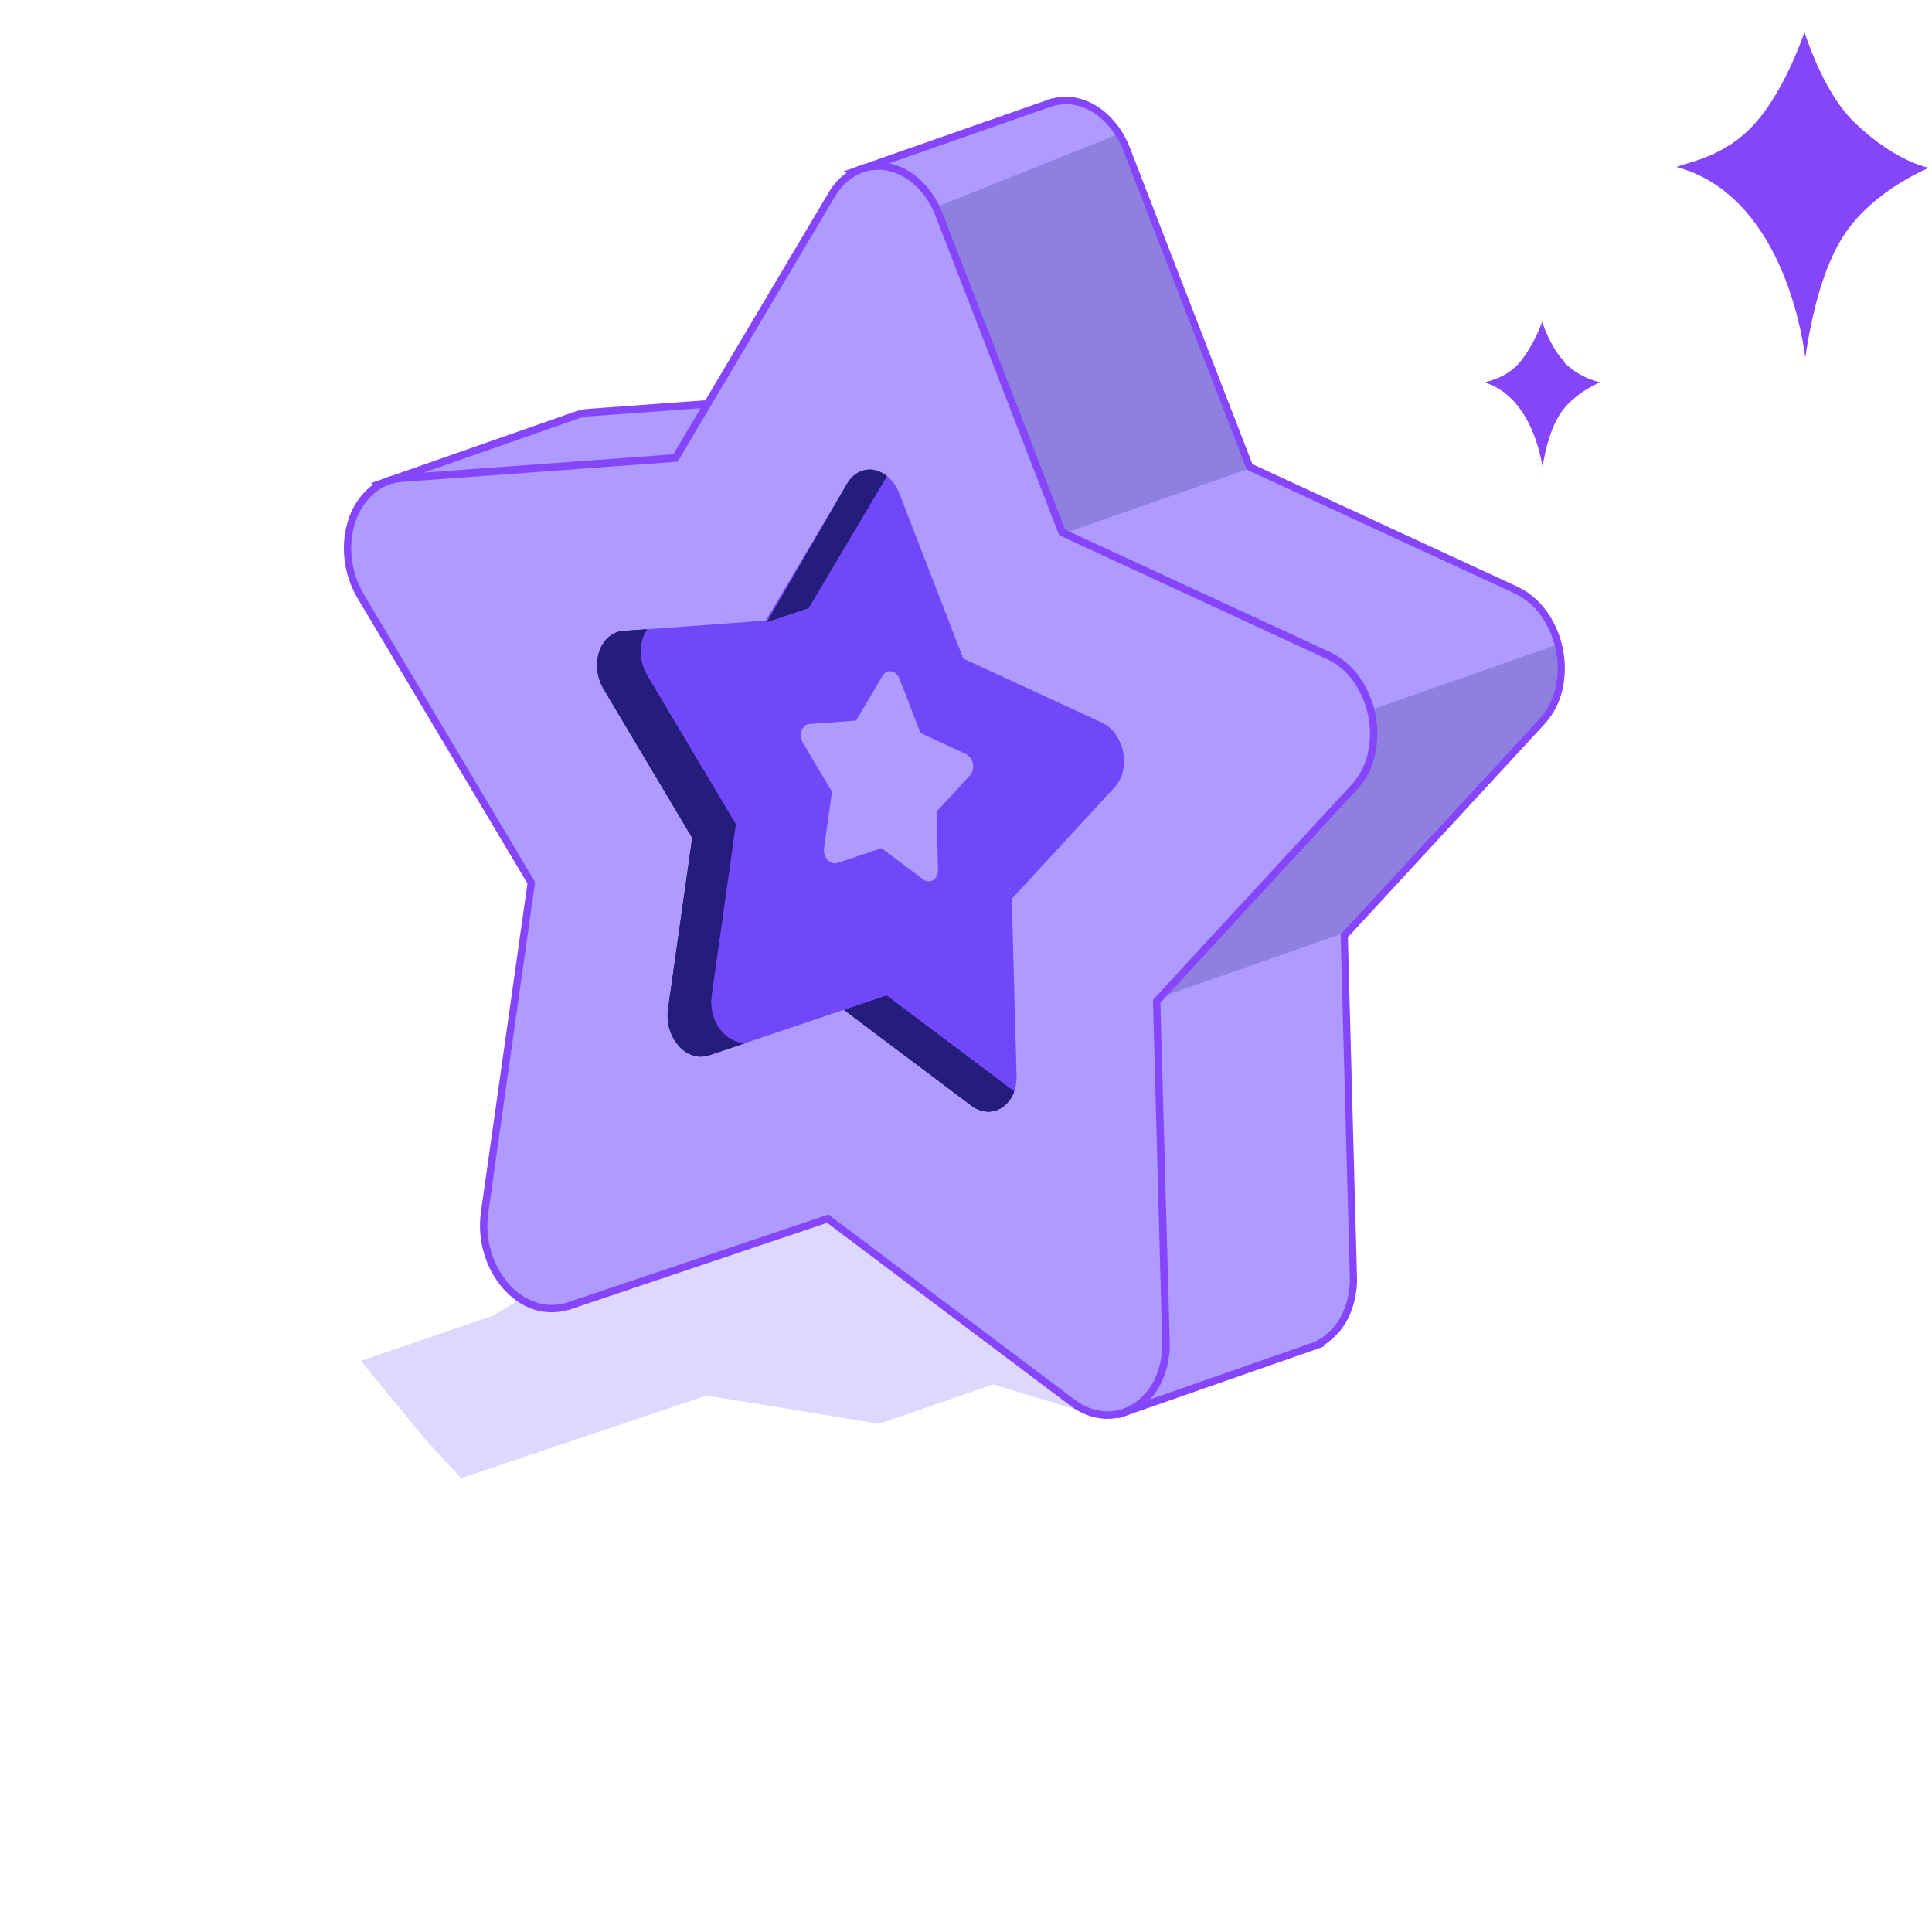 <svg width="200" height="200" viewBox="0 0 200 200" fill="none" xmlns="http://www.w3.org/2000/svg">
<path d="M199.518 17.334C199.572 17.349 199.624 17.36 199.671 17.37C198.621 17.837 197.603 18.376 196.626 18.984C194.69 20.192 192.354 22.016 190.793 24.484C189.023 27.28 188.031 30.957 187.46 33.729C187.214 34.933 187.045 35.969 186.927 36.69L186.877 36.999L186.876 37.003C186.633 35.104 185.911 31.164 184.118 27.26C182.152 22.986 178.892 18.732 173.55 17.283C173.836 17.177 174.18 17.072 174.573 16.951L174.647 16.93C175.265 16.74 175.99 16.516 176.773 16.194C178.34 15.554 180.135 14.534 181.776 12.659C183.412 10.787 184.704 8.346 185.583 6.379C186.03 5.376 186.436 4.355 186.799 3.319C187.159 4.416 187.573 5.495 188.039 6.551C188.935 8.577 190.258 11.024 191.968 12.667C194.278 14.887 196.318 16.086 197.786 16.727C198.519 17.049 199.109 17.232 199.518 17.334ZM161.893 37.5L162.009 37.499C161.198 36.72 160.574 35.564 160.154 34.616C159.978 34.218 159.818 33.813 159.675 33.401L159.642 33.307C159.107 34.814 158.335 36.224 157.356 37.484L157.351 37.492C156.705 38.23 155.893 38.804 154.984 39.164C154.646 39.3 154.302 39.418 153.952 39.52L153.701 39.597C156.092 40.342 157.563 42.291 158.457 44.237C159.168 45.784 159.521 47.343 159.683 48.329C159.733 48.033 159.795 47.674 159.878 47.279C160.144 45.98 160.612 44.25 161.447 42.929C162.186 41.763 163.288 40.901 164.199 40.334C164.598 40.086 165.01 39.861 165.435 39.663L165.641 39.57C165.1 39.441 163.539 39.083 161.893 37.5ZM159.639 49.057L159.646 49.114C159.656 49.231 159.67 49.221 159.694 49.11L159.704 49.06C159.683 49.054 159.661 49.053 159.639 49.057Z" fill="#8546FB"/>
<path d="M44.238 149.253L47.726 153.019L73.155 144.464L91.021 147.397L102.808 143.307L113.652 146.613L115.638 143.307L119.895 140.873L126.28 140.001L131.246 138.144H134.084L135.503 135.716L137.844 134.05L90.141 123.15L59.844 130.873L51.047 136.193L37.356 140.873L44.238 149.253Z" fill="#5E3EFF" fill-opacity="0.2"/>
<path d="M114.778 126.637L105.073 119.339L69.984 123.171L69.892 122.86C69.505 121.543 69.399 120.158 69.58 118.797L74.417 84.606L56.726 54.897C56.262 54.101 55.914 53.242 55.693 52.346L54.05 52.577L42.136 52.277L39.253 50.134L59.661 42.989C60.096 42.837 60.55 42.744 61.011 42.713L89.349 40.634L97.546 26.82L92.302 19.42L88.411 17.774L108.769 10.643V10.654C109.294 10.483 109.842 10.397 110.392 10.397C110.679 10.397 110.966 10.421 111.249 10.466C112.437 10.709 113.534 11.28 114.421 12.117C115.381 13.021 116.128 14.13 116.606 15.363L129.37 48.324L156.946 61.076C158.081 61.614 159.061 62.434 159.797 63.46C160.599 64.576 161.156 65.85 161.432 67.199C161.707 68.548 161.695 69.94 161.397 71.284C161.115 72.559 160.503 73.735 159.623 74.694L139.168 96.871L140.116 132.15C140.162 133.484 139.904 134.811 139.361 136.029C138.868 137.15 138.071 138.108 137.061 138.794C136.912 138.894 136.756 138.989 136.596 139.077L136.616 139.14L116.142 146.293L114.779 126.639L114.778 126.637Z" fill="#AF9BFF"/>
<path d="M110.397 10.786C110.664 10.787 110.929 10.809 111.192 10.851C112.307 11.083 113.336 11.623 114.164 12.409C115.082 13.271 115.795 14.331 116.25 15.51L129.071 48.621L156.791 61.429C157.867 61.941 158.797 62.719 159.493 63.691C160.26 64.762 160.793 65.983 161.057 67.276C161.321 68.569 161.31 69.903 161.025 71.191C160.759 72.398 160.18 73.513 159.348 74.423L138.782 96.719L139.735 132.169C139.777 133.441 139.53 134.706 139.014 135.869C138.552 136.924 137.803 137.826 136.853 138.471C136.625 138.626 136.385 138.763 136.134 138.879V138.9L116.485 145.763L115.135 126.444L105.161 118.949L70.246 122.763C69.872 121.5 69.77 120.172 69.947 118.867L74.802 84.534L57.047 54.706C56.543 53.842 56.181 52.901 55.976 51.92L54.018 52.197L42.256 51.901L40.061 50.264L59.592 43.426C60.047 43.247 60.528 43.137 61.015 43.101L89.554 41.01L97.985 26.803L92.529 19.103L89.469 17.81L108.601 11.109V11.123C109.164 10.901 109.764 10.789 110.37 10.789M110.37 10.01C109.874 10.01 109.38 10.076 108.902 10.204L108.886 10.181L108.34 10.376L89.209 17.079L87.302 17.746L89.162 18.526L92.02 19.733L97.055 26.836L89.091 40.259L60.952 42.321C60.529 42.352 60.11 42.43 59.704 42.554H59.694L59.321 42.684L39.793 49.523L38.409 50.009L39.587 50.887L41.782 52.523L41.975 52.669H42.217L53.988 52.966H54.115L55.386 52.784C55.616 53.596 55.948 54.374 56.375 55.099L73.995 84.696L69.17 118.753C68.979 120.17 69.089 121.613 69.494 122.984L69.678 123.606L70.317 123.537L104.932 119.754L114.376 126.854L115.695 145.817L115.766 146.831L116.717 146.499L136.365 139.636L137.066 139.39L137.026 139.263C138.199 138.534 139.126 137.466 139.685 136.199C140.253 134.927 140.523 133.541 140.476 132.149L139.532 97.027L159.884 74.964C160.807 73.957 161.45 72.722 161.746 71.384C162.058 69.985 162.071 68.535 161.784 67.131C161.498 65.726 160.918 64.399 160.083 63.237C159.309 62.159 158.275 61.296 157.079 60.73L129.648 48.044L116.941 15.233C116.442 13.943 115.661 12.783 114.657 11.839C113.723 10.956 112.563 10.352 111.308 10.096H111.285C110.982 10.047 110.675 10.022 110.367 10.021L110.37 10.011V10.01Z" fill="#8546FB"/>
<path d="M161.036 67.207C161.009 67.081 160.978 66.957 160.947 66.831L138.773 74.579L124.608 92.093L119.354 103.5L138.781 96.709L159.348 74.413C160.18 73.503 160.758 72.388 161.025 71.181C161.319 69.874 161.323 68.517 161.036 67.207ZM109.643 55.39L129.07 48.596L116.25 15.484C116.044 14.965 115.791 14.466 115.493 13.994L95.002 22.2L95.416 23.143L98.004 26.793L97.444 27.736L109.643 55.39Z" fill="#111160" fill-opacity="0.2"/>
<path d="M114.659 146.499H114.361C113.152 146.413 111.994 145.97 111.035 145.224L85.682 126.167L58.738 135.249C57.89 135.494 56.998 135.547 56.127 135.404C54.73 135.144 53.427 134.373 52.371 133.176C51.486 132.162 50.832 130.966 50.456 129.67C50.069 128.353 49.962 126.969 50.142 125.607L54.981 91.41L37.29 61.701C36.601 60.518 36.169 59.202 36.02 57.839C35.865 56.502 36.005 55.147 36.432 53.871C36.819 52.689 37.515 51.633 38.447 50.814C39.323 50.055 40.418 49.599 41.571 49.514L69.909 47.436L86.162 20.047C86.752 19.057 87.607 18.254 88.629 17.731C89.619 17.237 90.738 17.069 91.828 17.251C93.016 17.494 94.115 18.066 94.999 18.904C95.96 19.806 96.707 20.915 97.184 22.147L109.948 55.11L137.524 67.863C138.659 68.399 139.641 69.22 140.376 70.244C141.177 71.36 141.734 72.635 142.01 73.984C142.285 75.332 142.273 76.725 141.975 78.069C141.691 79.343 141.081 80.52 140.203 81.479L119.748 103.654L120.694 138.933C120.741 140.267 120.483 141.593 119.941 142.811C119.449 143.934 118.651 144.893 117.64 145.577C116.76 146.177 115.721 146.497 114.66 146.499H114.659Z" fill="#AF9BFF"/>
<path d="M90.964 17.571C91.234 17.571 91.501 17.593 91.766 17.636C92.88 17.867 93.909 18.407 94.737 19.193C95.655 20.055 96.368 21.116 96.823 22.294L109.645 55.406L137.363 68.224C138.439 68.735 139.369 69.513 140.064 70.486C140.832 71.556 141.366 72.777 141.63 74.07C141.894 75.363 141.883 76.698 141.597 77.986C141.33 79.193 140.752 80.308 139.92 81.217L119.356 103.5L120.307 138.939C120.352 140.211 120.107 141.477 119.59 142.639C119.128 143.695 118.379 144.598 117.429 145.244C116.612 145.801 115.649 146.1 114.662 146.101H114.383C113.25 146.022 112.166 145.605 111.268 144.904L85.753 125.727L58.617 134.869C58.12 135.01 57.609 135.081 57.094 135.08C56.795 135.08 56.496 135.057 56.199 135.01C54.823 134.721 53.582 133.98 52.669 132.904C51.82 131.933 51.194 130.785 50.836 129.541C50.462 128.279 50.36 126.951 50.535 125.646L55.392 91.313L37.639 61.484C36.977 60.352 36.561 59.09 36.419 57.784C36.267 56.505 36.399 55.209 36.805 53.987C37.169 52.87 37.826 51.873 38.705 51.1C39.516 50.395 40.53 49.97 41.599 49.89L70.147 47.794L86.495 20.25C87.044 19.322 87.844 18.57 88.801 18.081C89.474 17.747 90.215 17.572 90.966 17.573M90.966 16.794C90.096 16.792 89.237 16.992 88.457 17.38C87.372 17.934 86.464 18.785 85.837 19.834L69.695 47.034L41.556 49.097C40.322 49.187 39.149 49.675 38.212 50.489C37.23 51.352 36.497 52.467 36.09 53.714C35.645 55.045 35.498 56.458 35.66 57.853C35.814 59.27 36.264 60.639 36.98 61.869L54.602 91.463L49.777 125.52C49.588 126.938 49.699 128.38 50.104 129.751C50.494 131.106 51.175 132.357 52.1 133.416C53.219 134.677 54.592 135.49 56.066 135.764H56.087C57.004 135.913 57.943 135.857 58.837 135.603H58.872L85.624 126.59L110.814 145.526C111.833 146.317 113.062 146.787 114.346 146.876H114.668C115.807 146.875 116.919 146.531 117.862 145.889C118.93 145.165 119.774 144.152 120.297 142.967C120.864 141.696 121.134 140.31 121.087 138.916L120.125 103.804L140.479 81.74C141.402 80.733 142.044 79.498 142.34 78.16C142.652 76.761 142.665 75.311 142.378 73.906C142.092 72.502 141.512 71.175 140.677 70.013C139.907 68.936 138.878 68.074 137.686 67.506L110.255 54.82L97.548 22.009C97.05 20.719 96.269 19.559 95.263 18.616C94.33 17.73 93.169 17.122 91.912 16.863H91.892C91.587 16.814 91.279 16.789 90.97 16.789L90.963 16.794H90.966Z" fill="#8546FB"/>
<path d="M72.076 109.343C71.364 109.194 70.722 108.811 70.25 108.254C69.811 107.752 69.488 107.157 69.304 106.514C69.11 105.862 69.057 105.175 69.148 104.5L71.658 86.746L62.475 71.321C62.132 70.734 61.917 70.081 61.843 69.404C61.764 68.744 61.83 68.073 62.036 67.441C62.225 66.864 62.564 66.349 63.018 65.948C63.44 65.583 63.966 65.363 64.519 65.324L79.278 64.241L87.731 49.997C88.014 49.517 88.429 49.129 88.922 48.876C89.4 48.638 89.941 48.558 90.466 48.647C91.045 48.764 91.58 49.043 92.01 49.45C92.484 49.896 92.853 50.444 93.088 51.054L99.717 68.173L114.052 74.796C114.608 75.06 115.088 75.461 115.448 75.964C115.846 76.518 116.122 77.15 116.259 77.818C116.396 78.487 116.39 79.178 116.243 79.844C116.104 80.469 115.806 81.044 115.376 81.514L104.739 93.043L105.232 111.371C105.255 112.029 105.127 112.684 104.861 113.286C104.621 113.831 104.233 114.298 103.743 114.631C103.28 114.947 102.727 115.103 102.168 115.071C101.582 115.03 101.021 114.814 100.557 114.451L87.363 104.534L73.33 109.261C72.923 109.381 72.495 109.409 72.076 109.343Z" fill="#7047F9"/>
<path d="M86.262 89.362C86.03 89.311 85.82 89.186 85.666 89.004C85.522 88.837 85.416 88.641 85.354 88.429C85.292 88.217 85.275 87.995 85.306 87.776L86.124 81.963L83.121 76.914C83.01 76.724 82.941 76.513 82.916 76.294C82.892 76.076 82.913 75.854 82.979 75.644C83.041 75.456 83.153 75.287 83.301 75.156C83.439 75.037 83.611 74.965 83.792 74.951L88.616 74.597L91.381 69.936C91.473 69.779 91.607 69.651 91.767 69.567C91.923 69.491 92.099 69.465 92.269 69.494C92.458 69.533 92.633 69.623 92.773 69.757C92.926 69.903 93.047 70.082 93.124 70.281L95.294 75.884L99.985 78.054C100.17 78.141 100.326 78.276 100.444 78.444C100.573 78.625 100.663 78.832 100.708 79.05C100.752 79.268 100.751 79.494 100.703 79.712C100.659 79.916 100.561 80.105 100.42 80.259L96.946 84.034L97.106 90.031C97.115 90.247 97.074 90.462 96.986 90.659C96.908 90.837 96.782 90.99 96.621 91.099C96.47 91.203 96.288 91.253 96.105 91.242C95.913 91.231 95.73 91.163 95.577 91.047L91.258 87.803L86.665 89.349C86.533 89.382 86.396 89.387 86.262 89.362Z" fill="#AF9BFF"/>
<path d="M76.584 107.926C75.872 107.776 75.23 107.393 74.759 106.836C74.318 106.334 73.995 105.74 73.811 105.097C73.618 104.444 73.564 103.757 73.655 103.081L76.163 85.327L66.978 69.903C66.637 69.316 66.423 68.664 66.349 67.989C66.269 67.328 66.335 66.657 66.542 66.024C66.649 65.709 66.798 65.41 66.986 65.136L64.523 65.317C63.97 65.356 63.443 65.574 63.022 65.941C62.568 66.341 62.229 66.856 62.04 67.434C61.834 68.066 61.768 68.737 61.847 69.397C61.921 70.073 62.135 70.726 62.477 71.313L71.661 86.737L69.153 104.491C69.062 105.167 69.114 105.854 69.308 106.507C69.492 107.15 69.816 107.744 70.254 108.247C70.725 108.804 71.365 109.19 72.076 109.343C72.493 109.411 72.92 109.386 73.327 109.269L77.201 107.964C76.994 107.973 76.787 107.961 76.584 107.926ZM83.716 62.953L91.821 49.286C91.431 48.961 90.966 48.739 90.47 48.639C89.944 48.55 89.404 48.63 88.926 48.867C88.432 49.121 88.019 49.509 87.734 49.989L79.372 64.417L81.1 63.833L83.716 62.953ZM91.866 103.123L87.462 104.609L100.558 114.451C101.024 114.814 101.584 115.03 102.17 115.071C102.729 115.103 103.282 114.947 103.745 114.631C104.236 114.297 104.623 113.83 104.862 113.284C104.907 113.187 104.945 113.09 104.982 112.984L91.866 103.123Z" fill="#261C7C"/>
<path d="M76.584 107.926C75.872 107.776 75.23 107.393 74.759 106.836C74.318 106.334 73.995 105.74 73.811 105.097C73.618 104.444 73.564 103.757 73.655 103.081L76.163 85.327L66.978 69.903C66.637 69.316 66.423 68.664 66.349 67.989C66.269 67.328 66.335 66.657 66.542 66.024C66.649 65.709 66.798 65.41 66.986 65.136L64.523 65.317C63.97 65.356 63.443 65.574 63.022 65.942C62.568 66.341 62.229 66.856 62.04 67.434C61.834 68.066 61.768 68.737 61.847 69.397C61.921 70.073 62.135 70.726 62.477 71.313L71.661 86.737L69.153 104.491C69.062 105.167 69.114 105.854 69.308 106.507C69.492 107.15 69.816 107.744 70.254 108.247C70.725 108.804 71.365 109.19 72.076 109.343C72.493 109.411 72.92 109.386 73.327 109.269L77.201 107.964C76.994 107.973 76.787 107.961 76.584 107.926ZM91.768 103.051L87.365 104.533L100.558 114.451C101.024 114.814 101.584 115.029 102.17 115.07C102.729 115.101 103.282 114.947 103.745 114.63C104.235 114.296 104.622 113.83 104.862 113.284C104.906 113.187 104.945 113.09 104.982 112.983L91.768 103.051Z" fill="#261C7C"/>
</svg>
